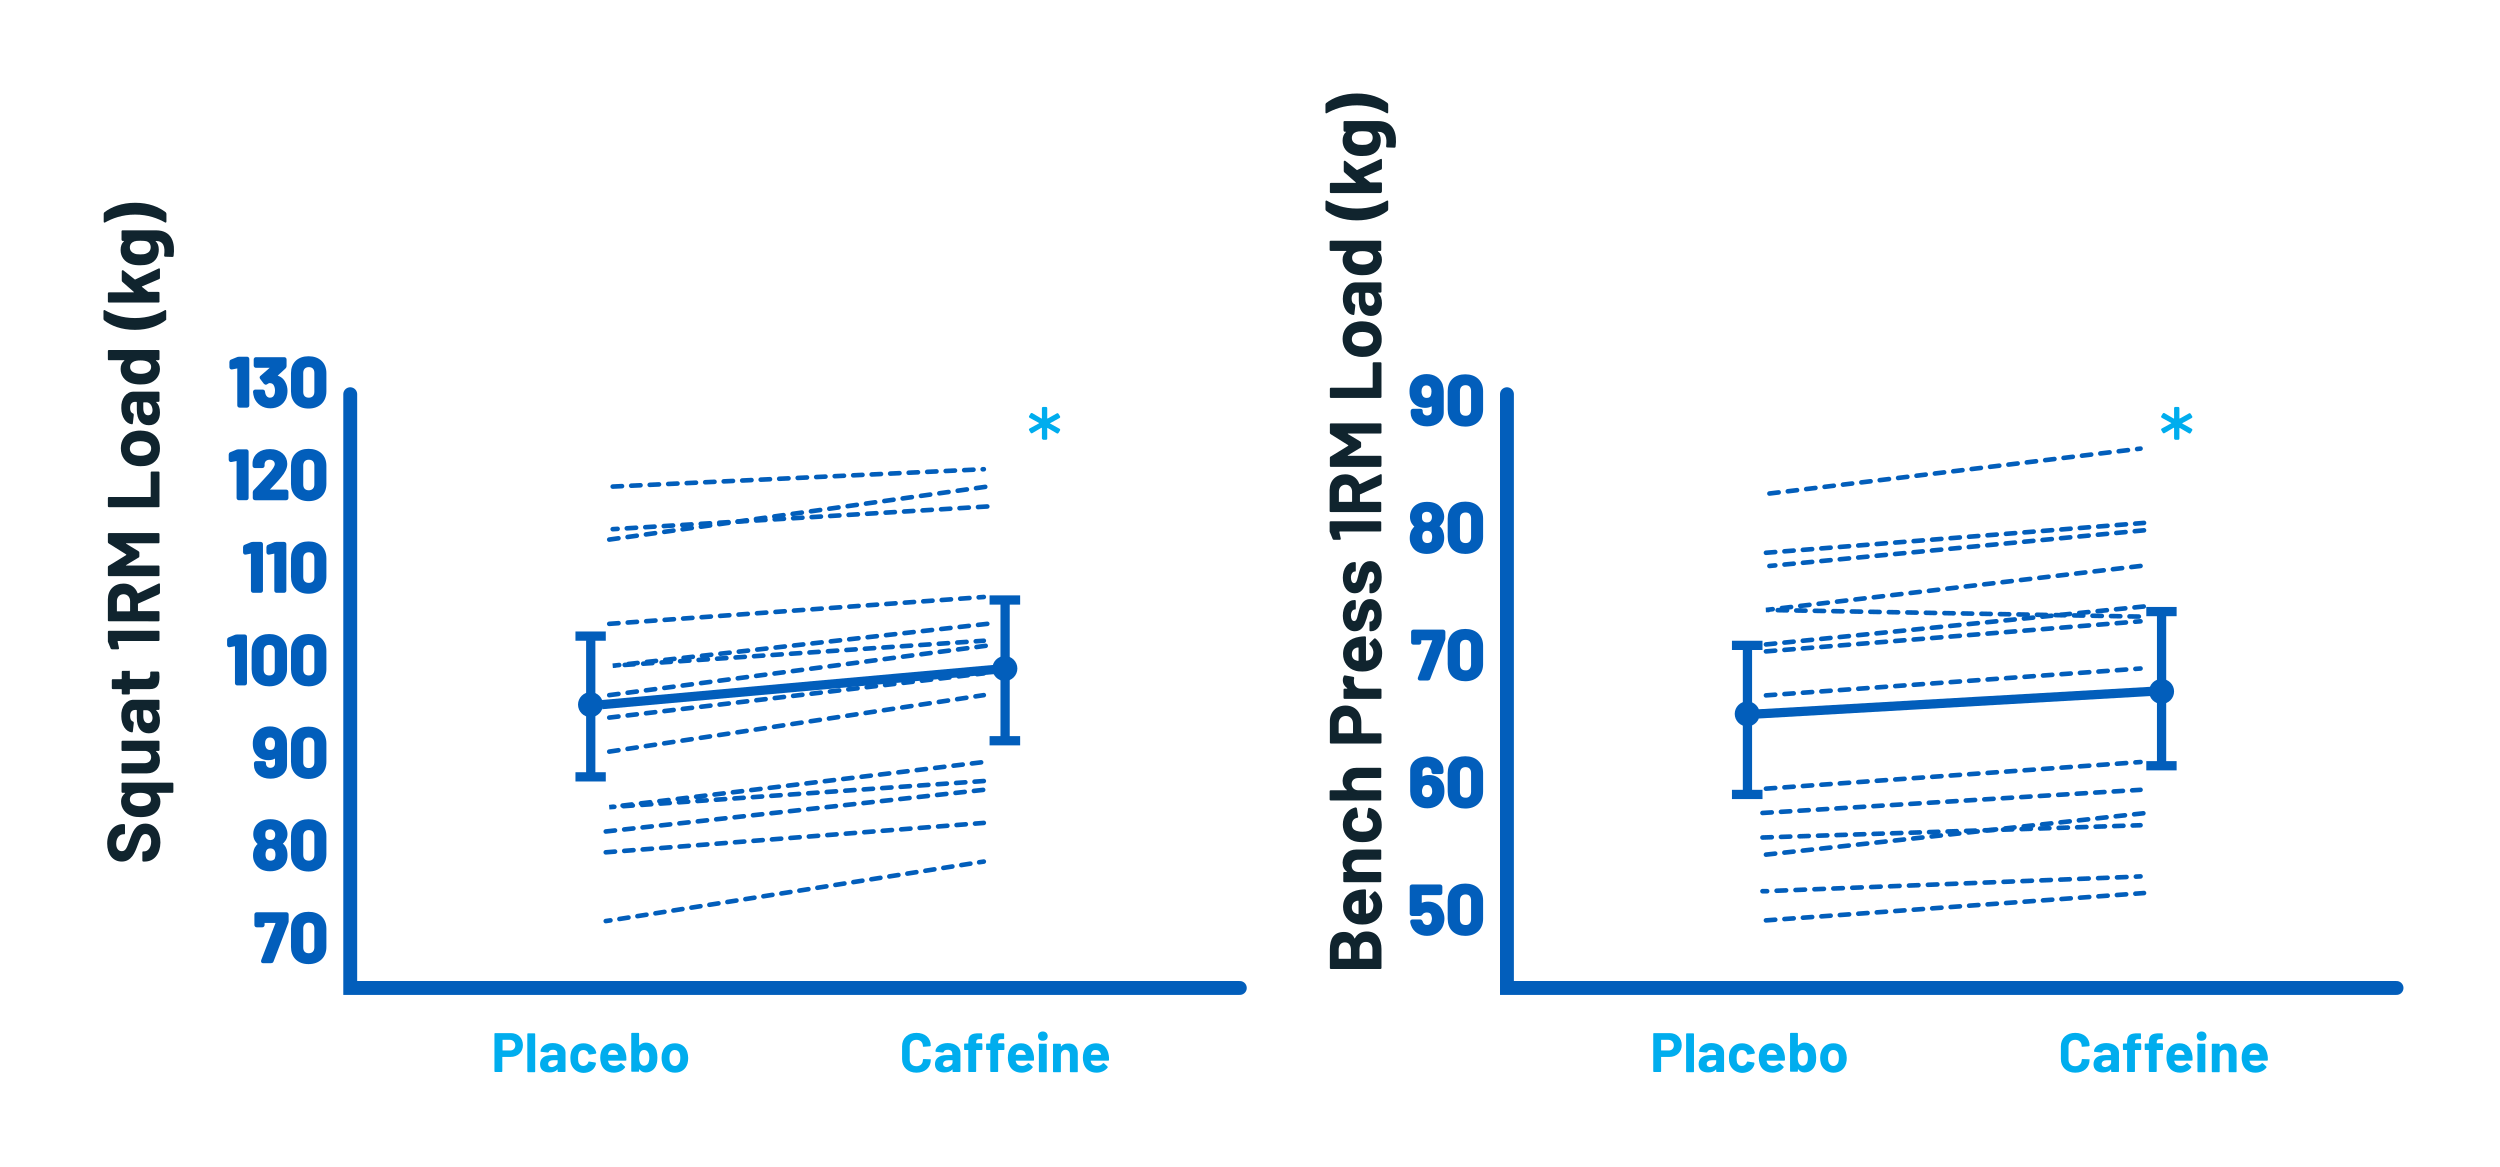 <?xml version="1.0" encoding="utf-8"?>
<!-- Generator: Adobe Illustrator 26.2.1, SVG Export Plug-In . SVG Version: 6.00 Build 0)  -->
<svg version="1.1" id="Art" xmlns="http://www.w3.org/2000/svg" xmlns:xlink="http://www.w3.org/1999/xlink" x="0px" y="0px"
	 viewBox="0 0 1080 504" style="enable-background:new 0 0 1080 504;" xml:space="preserve">
<style type="text/css">
	.st0{enable-background:new    ;}
	.st1{fill:#00ADEE;}
	.st2{fill:#025EBB;stroke:#025EBB;stroke-miterlimit:10;}
	.st3{fill:#10242E;}
	.st4{fill:none;stroke:#025EBB;stroke-width:6;stroke-linecap:round;}
	.st5{fill:#025EBB;stroke:#025EBB;stroke-width:2;stroke-linecap:round;}
	.st6{fill:#025EBB;stroke:#025EBB;stroke-width:2;stroke-linecap:round;stroke-dasharray:3.935,3.935;}
	.st7{fill:#025EBB;stroke:#025EBB;stroke-width:2;stroke-linecap:round;stroke-dasharray:4;}
	.st8{fill:none;stroke:#025EBB;stroke-width:2;stroke-linecap:round;stroke-dasharray:4;}
	.st9{fill:#025EBB;stroke:#025EBB;stroke-width:4;stroke-miterlimit:10;}
	.st10{fill:#025EBB;stroke:#025EBB;stroke-width:2;stroke-linecap:round;stroke-dasharray:4.088,4.088;}
</style>
<g>
	<g class="st0">
		<path class="st1" d="M225.9,451.5c0,3-2.2,5.1-5.4,5.1h-3.4c-0.1,0-0.1,0-0.1,0.1v6c0,0.3-0.1,0.4-0.4,0.4H214
			c-0.3,0-0.4-0.1-0.4-0.4v-16c0-0.3,0.1-0.4,0.4-0.4h6.6C223.8,446.3,225.9,448.4,225.9,451.5z M222.6,451.6c0-1.4-1-2.4-2.4-2.4
			h-3c-0.1,0-0.1,0-0.1,0.1v4.4c0,0.1,0,0.1,0.1,0.1h3C221.6,453.9,222.6,453,222.6,451.6z"/>
		<path class="st1" d="M227.8,462.8v-16c0-0.3,0.1-0.4,0.4-0.4h2.6c0.3,0,0.4,0.1,0.4,0.4v16c0,0.3-0.1,0.4-0.4,0.4h-2.6
			C228,463.2,227.8,463,227.8,462.8z"/>
		<path class="st1" d="M244.3,454.7v8c0,0.3-0.1,0.4-0.4,0.4h-2.6c-0.3,0-0.4-0.1-0.4-0.4v-0.6c0-0.1-0.1-0.1-0.2,0
			c-0.7,0.8-1.8,1.2-3.3,1.2c-2.4,0-4.1-1.1-4.1-3.6c0-2.4,1.8-3.9,5-3.9h2.4c0.1,0,0.1,0,0.1-0.1v-0.5c0-1-0.6-1.7-1.9-1.7
			c-1,0-1.6,0.3-1.8,0.9c-0.1,0.2-0.2,0.3-0.5,0.3l-2.7-0.3c-0.2,0-0.4-0.1-0.4-0.3c0.2-2,2.4-3.5,5.3-3.5
			C242,450.6,244.3,452.4,244.3,454.7z M240.9,458.9v-0.8c0-0.1,0-0.1-0.1-0.1h-1.7c-1.4,0-2.3,0.6-2.3,1.6c0,0.9,0.7,1.4,1.7,1.4
			C239.7,460.8,240.9,460,240.9,458.9z"/>
		<path class="st1" d="M246.8,459.8c-0.3-0.8-0.4-1.8-0.4-2.8c0-1.2,0.2-2.1,0.4-2.8c0.8-2.2,2.8-3.5,5.3-3.5c2.6,0,4.7,1.5,5.3,3.4
			c0.1,0.3,0.2,0.6,0.2,0.7c0,0.2-0.1,0.4-0.4,0.4l-2.5,0.4c-0.2,0-0.4,0-0.5-0.3l-0.1-0.3c-0.2-0.8-1-1.4-2.1-1.4
			c-1,0-1.8,0.6-2,1.4c-0.2,0.5-0.3,1.1-0.3,2s0.1,1.5,0.2,2c0.3,0.9,1,1.5,2.1,1.5c1,0,1.8-0.6,2.1-1.5c0-0.1,0-0.1,0-0.1
			c0-0.1,0.2-0.4,0.5-0.3l2.5,0.4c0.2,0,0.4,0.2,0.3,0.5c0,0.2,0,0.4-0.1,0.6c-0.7,2.2-2.8,3.4-5.3,3.4
			C249.5,463.4,247.6,462,246.8,459.8z"/>
		<path class="st1" d="M267.9,459.4c0.2-0.2,0.4-0.2,0.6,0l1.4,1.3c0.2,0.2,0.2,0.4,0,0.6c-1,1.3-2.8,2.1-4.7,2.1
			c-3,0-5-1.7-5.6-4.2c-0.2-0.7-0.3-1.4-0.3-2.2c0-0.9,0.1-1.7,0.3-2.4c0.6-2.4,2.7-3.9,5.4-3.9c3.2,0,5,2.1,5.5,5.3
			c0.1,0.5,0.1,1.1,0.1,1.8c0,0.3-0.1,0.4-0.4,0.4h-7.4c-0.1,0-0.1,0-0.1,0.1c0,0.3,0.1,0.6,0.2,0.7c0.3,1,1.3,1.5,2.7,1.5
			C266.5,460.5,267.4,460,267.9,459.4z M262.8,455c0,0.2-0.1,0.4-0.1,0.6c0,0.1,0,0.1,0.1,0.1h4.1c0.1,0,0.1,0,0.1-0.1
			c0-0.2,0-0.4-0.1-0.5c-0.3-0.9-1-1.5-2.1-1.5C263.8,453.5,263.1,454.1,262.8,455z"/>
		<path class="st1" d="M284,456.9c0,1-0.1,2-0.4,2.9c-0.6,2.1-2.4,3.5-4.6,3.5c-1.3,0-2.1-0.5-2.7-1.3c-0.1-0.1-0.2-0.1-0.2,0v0.6
			c0,0.3-0.1,0.4-0.4,0.4h-2.6c-0.3,0-0.4-0.1-0.4-0.4v-16c0-0.3,0.1-0.4,0.4-0.4h2.6c0.3,0,0.4,0.1,0.4,0.4v4.9
			c0,0.1,0.1,0.2,0.2,0.1c0.6-0.7,1.5-1.2,2.7-1.2c2.2,0,3.9,1.3,4.6,3.4C283.9,454.9,284,455.9,284,456.9z M280.5,457
			c0-1.1-0.2-1.9-0.6-2.5s-0.9-0.9-1.7-0.9c-0.7,0-1.2,0.3-1.6,0.9c-0.3,0.6-0.5,1.4-0.5,2.5c0,1,0.2,1.8,0.5,2.4
			c0.4,0.6,0.9,1,1.6,1c0.8,0,1.4-0.4,1.8-1C280.3,458.8,280.5,458,280.5,457z"/>
		<path class="st1" d="M286.1,459.4c-0.2-0.7-0.3-1.6-0.3-2.4c0-0.9,0.1-1.8,0.4-2.5c0.7-2.4,2.7-3.8,5.4-3.8c2.6,0,4.6,1.4,5.3,3.8
			c0.2,0.7,0.4,1.6,0.4,2.5c0,0.8-0.1,1.7-0.3,2.4c-0.7,2.5-2.7,4-5.4,4C288.8,463.4,286.8,461.8,286.1,459.4z M293.7,458.7
			c0.1-0.5,0.2-1.1,0.2-1.7c0-0.6-0.1-1.3-0.2-1.7c-0.3-1.1-1.1-1.7-2.2-1.7s-1.8,0.7-2.1,1.7c-0.1,0.4-0.2,1.1-0.2,1.7
			c0,0.6,0.1,1.2,0.2,1.7c0.3,1.1,1.1,1.8,2.2,1.8C292.6,460.5,293.3,459.8,293.7,458.7z"/>
	</g>
	<g class="st0">
		<path class="st1" d="M389.7,457.5V452c0-3.5,2.5-5.8,6.2-5.8s6.2,2.2,6.2,5.5c0,0.1-0.1,0.2-0.4,0.3l-2.6,0.2
			c-0.3,0-0.4,0-0.4-0.1V452c0-1.7-1.1-2.8-2.8-2.8c-1.7,0-2.9,1.1-2.9,2.8v5.8c0,1.7,1.1,2.8,2.9,2.8c1.7,0,2.8-1.1,2.8-2.8
			c0-0.2,0.1-0.3,0.4-0.3l2.6,0.1c0.2,0,0.4,0,0.4,0.1v0.1c0,3.4-2.5,5.6-6.2,5.6C392.2,463.4,389.7,461,389.7,457.5z"/>
		<path class="st1" d="M414.9,454.7v8c0,0.3-0.1,0.4-0.4,0.4h-2.6c-0.3,0-0.4-0.1-0.4-0.4v-0.6c0-0.1-0.1-0.1-0.2,0
			c-0.7,0.8-1.8,1.2-3.3,1.2c-2.4,0-4.1-1.1-4.1-3.6c0-2.4,1.8-3.9,5-3.9h2.4c0.1,0,0.1,0,0.1-0.1v-0.5c0-1-0.6-1.7-1.9-1.7
			c-1,0-1.6,0.3-1.8,0.9c-0.1,0.2-0.2,0.3-0.5,0.3l-2.7-0.3c-0.2,0-0.4-0.1-0.4-0.3c0.2-2,2.4-3.5,5.3-3.5
			C412.6,450.6,414.9,452.4,414.9,454.7z M411.5,458.9v-0.8c0-0.1,0-0.1-0.1-0.1h-1.7c-1.4,0-2.3,0.6-2.3,1.6c0,0.9,0.7,1.4,1.7,1.4
			C410.3,460.8,411.5,460,411.5,458.9z"/>
		<path class="st1" d="M424.4,451.2v2c0,0.3-0.1,0.4-0.4,0.4h-2.2c-0.1,0-0.1,0-0.1,0.1v9c0,0.3-0.1,0.4-0.4,0.4h-2.6
			c-0.3,0-0.4-0.1-0.4-0.4v-9c0-0.1,0-0.1-0.1-0.1h-1.3c-0.3,0-0.4-0.1-0.4-0.4v-2c0-0.3,0.1-0.4,0.4-0.4h1.3c0.1,0,0.1,0,0.1-0.1
			v-0.5c0-2.9,1.2-3.9,4.8-3.8h0.8c0.3,0,0.4,0.1,0.4,0.4v1.7c0,0.3-0.1,0.4-0.4,0.4h-0.7c-1.1,0-1.5,0.4-1.5,1.5v0.2
			c0,0.1,0,0.1,0.1,0.1h2.2C424.3,450.8,424.4,450.9,424.4,451.2z"/>
		<path class="st1" d="M433.9,451.2v2c0,0.3-0.1,0.4-0.4,0.4h-2.2c-0.1,0-0.1,0-0.1,0.1v9c0,0.3-0.1,0.4-0.4,0.4h-2.6
			c-0.3,0-0.4-0.1-0.4-0.4v-9c0-0.1,0-0.1-0.1-0.1h-1.3c-0.3,0-0.4-0.1-0.4-0.4v-2c0-0.3,0.1-0.4,0.4-0.4h1.3c0.1,0,0.1,0,0.1-0.1
			v-0.5c0-2.9,1.2-3.9,4.8-3.8h0.8c0.3,0,0.4,0.1,0.4,0.4v1.7c0,0.3-0.1,0.4-0.4,0.4h-0.7c-1.1,0-1.5,0.4-1.5,1.5v0.2
			c0,0.1,0,0.1,0.1,0.1h2.2C433.8,450.8,433.9,450.9,433.9,451.2z"/>
		<path class="st1" d="M444,459.4c0.2-0.2,0.4-0.2,0.6,0l1.4,1.3c0.2,0.2,0.2,0.4,0,0.6c-1,1.3-2.8,2.1-4.7,2.1c-3,0-5-1.7-5.6-4.2
			c-0.2-0.7-0.3-1.4-0.3-2.2c0-0.9,0.1-1.7,0.3-2.4c0.6-2.4,2.7-3.9,5.4-3.9c3.2,0,5,2.1,5.5,5.3c0.1,0.5,0.1,1.1,0.1,1.8
			c0,0.3-0.1,0.4-0.4,0.4h-7.4c-0.1,0-0.1,0-0.1,0.1c0,0.3,0.1,0.6,0.2,0.7c0.3,1,1.3,1.5,2.7,1.5C442.6,460.5,443.4,460,444,459.4z
			 M438.9,455c0,0.2-0.1,0.4-0.1,0.6c0,0.1,0,0.1,0.1,0.1h4.1c0.1,0,0.1,0,0.1-0.1c0-0.2,0-0.4-0.1-0.5c-0.3-0.9-1-1.5-2.1-1.5
			C439.9,453.5,439.2,454.1,438.9,455z"/>
		<path class="st1" d="M448.4,447.6c0-1.2,0.8-2,2.1-2c1.2,0,2.1,0.8,2.1,2s-0.8,2-2.1,2C449.3,449.7,448.4,448.8,448.4,447.6z
			 M448.8,462.8v-11.5c0-0.3,0.1-0.4,0.4-0.4h2.6c0.3,0,0.4,0.1,0.4,0.4v11.5c0,0.3-0.1,0.4-0.4,0.4h-2.6
			C448.9,463.2,448.8,463,448.8,462.8z"/>
		<path class="st1" d="M465.6,455v7.8c0,0.3-0.1,0.4-0.4,0.4h-2.6c-0.3,0-0.4-0.1-0.4-0.4v-7.1c0-1.3-0.8-2.2-1.9-2.2s-2,0.9-2,2.2
			v7.1c0,0.3-0.1,0.4-0.4,0.4h-2.6c-0.3,0-0.4-0.1-0.4-0.4v-11.5c0-0.3,0.1-0.4,0.4-0.4h2.6c0.3,0,0.4,0.1,0.4,0.4v0.7
			c0,0.1,0.1,0.2,0.1,0.1c0.7-0.9,1.6-1.3,2.9-1.3C463.9,450.6,465.6,452.3,465.6,455z"/>
		<path class="st1" d="M476.4,459.4c0.2-0.2,0.4-0.2,0.6,0l1.4,1.3c0.2,0.2,0.2,0.4,0,0.6c-1,1.3-2.8,2.1-4.7,2.1
			c-3,0-5-1.7-5.6-4.2c-0.2-0.7-0.3-1.4-0.3-2.2c0-0.9,0.1-1.7,0.3-2.4c0.6-2.4,2.7-3.9,5.4-3.9c3.2,0,5,2.1,5.5,5.3
			c0.1,0.5,0.1,1.1,0.1,1.8c0,0.3-0.1,0.4-0.4,0.4h-7.4c-0.1,0-0.1,0-0.1,0.1c0,0.3,0.1,0.6,0.2,0.7c0.3,1,1.3,1.5,2.7,1.5
			C475.1,460.5,475.9,460,476.4,459.4z M471.4,455c0,0.2-0.1,0.4-0.1,0.6c0,0.1,0,0.1,0.1,0.1h4.1c0.1,0,0.1,0,0.1-0.1
			c0-0.2,0-0.4-0.1-0.5c-0.3-0.9-1-1.5-2.1-1.5C472.3,453.5,471.7,454.1,471.4,455z"/>
	</g>
	<g class="st0">
		<path class="st1" d="M726.5,451.5c0,3-2.2,5.1-5.4,5.1h-3.4c-0.1,0-0.1,0-0.1,0.1v6c0,0.3-0.1,0.4-0.4,0.4h-2.6
			c-0.3,0-0.4-0.1-0.4-0.4v-16c0-0.3,0.1-0.4,0.4-0.4h6.6C724.4,446.3,726.5,448.4,726.5,451.5z M723.1,451.6c0-1.4-1-2.4-2.4-2.4
			h-3c-0.1,0-0.1,0-0.1,0.1v4.4c0,0.1,0,0.1,0.1,0.1h3C722.1,453.9,723.1,453,723.1,451.6z"/>
		<path class="st1" d="M728.4,462.8v-16c0-0.3,0.1-0.4,0.4-0.4h2.6c0.3,0,0.4,0.1,0.4,0.4v16c0,0.3-0.1,0.4-0.4,0.4h-2.6
			C728.5,463.2,728.4,463,728.4,462.8z"/>
		<path class="st1" d="M744.8,454.7v8c0,0.3-0.1,0.4-0.4,0.4h-2.6c-0.3,0-0.4-0.1-0.4-0.4v-0.6c0-0.1-0.1-0.1-0.2,0
			c-0.7,0.8-1.8,1.2-3.3,1.2c-2.4,0-4.1-1.1-4.1-3.6c0-2.4,1.8-3.9,5-3.9h2.4c0.1,0,0.1,0,0.1-0.1v-0.5c0-1-0.6-1.7-1.9-1.7
			c-1,0-1.6,0.3-1.8,0.9c-0.1,0.2-0.2,0.3-0.5,0.3l-2.7-0.3c-0.2,0-0.4-0.1-0.4-0.3c0.2-2,2.4-3.5,5.3-3.5
			C742.6,450.6,744.8,452.4,744.8,454.7z M741.4,458.9v-0.8c0-0.1,0-0.1-0.1-0.1h-1.7c-1.4,0-2.3,0.6-2.3,1.6c0,0.9,0.7,1.4,1.7,1.4
			C740.3,460.8,741.4,460,741.4,458.9z"/>
		<path class="st1" d="M747.3,459.8c-0.3-0.8-0.4-1.8-0.4-2.8c0-1.2,0.2-2.1,0.4-2.8c0.8-2.2,2.8-3.5,5.3-3.5c2.6,0,4.7,1.5,5.3,3.4
			c0.1,0.3,0.2,0.6,0.2,0.7c0,0.2-0.1,0.4-0.4,0.4l-2.5,0.4c-0.2,0-0.4,0-0.5-0.3l-0.1-0.3c-0.2-0.8-1-1.4-2.1-1.4
			c-1,0-1.8,0.6-2,1.4c-0.2,0.5-0.3,1.1-0.3,2s0.1,1.5,0.2,2c0.3,0.9,1,1.5,2.1,1.5c1,0,1.8-0.6,2.1-1.5c0-0.1,0-0.1,0-0.1
			c0-0.1,0.2-0.4,0.5-0.3l2.5,0.4c0.2,0,0.4,0.2,0.3,0.5c0,0.2,0,0.4-0.1,0.6c-0.7,2.2-2.8,3.4-5.3,3.4
			C750.1,463.4,748.1,462,747.3,459.8z"/>
		<path class="st1" d="M768.4,459.4c0.2-0.2,0.4-0.2,0.6,0l1.4,1.3c0.2,0.2,0.2,0.4,0,0.6c-1,1.3-2.8,2.1-4.7,2.1
			c-3,0-5-1.7-5.6-4.2c-0.2-0.7-0.3-1.4-0.3-2.2c0-0.9,0.1-1.7,0.3-2.4c0.6-2.4,2.7-3.9,5.4-3.9c3.2,0,5,2.1,5.5,5.3
			c0.1,0.5,0.1,1.1,0.1,1.8c0,0.3-0.1,0.4-0.4,0.4h-7.4c-0.1,0-0.1,0-0.1,0.1c0,0.3,0.1,0.6,0.2,0.7c0.3,1,1.3,1.5,2.7,1.5
			C767.1,460.5,767.9,460,768.4,459.4z M763.4,455c0,0.2-0.1,0.4-0.1,0.6c0,0.1,0,0.1,0.1,0.1h4.1c0.1,0,0.1,0,0.1-0.1
			c0-0.2,0-0.4-0.1-0.5c-0.3-0.9-1-1.5-2.1-1.5C764.3,453.5,763.6,454.1,763.4,455z"/>
		<path class="st1" d="M784.6,456.9c0,1-0.1,2-0.4,2.9c-0.6,2.1-2.4,3.5-4.6,3.5c-1.3,0-2.1-0.5-2.7-1.3c-0.1-0.1-0.2-0.1-0.2,0v0.6
			c0,0.3-0.1,0.4-0.4,0.4h-2.6c-0.3,0-0.4-0.1-0.4-0.4v-16c0-0.3,0.1-0.4,0.4-0.4h2.6c0.3,0,0.4,0.1,0.4,0.4v4.9
			c0,0.1,0.1,0.2,0.2,0.1c0.6-0.7,1.5-1.2,2.7-1.2c2.2,0,3.9,1.3,4.6,3.4C784.4,454.9,784.6,455.9,784.6,456.9z M781,457
			c0-1.1-0.2-1.9-0.6-2.5c-0.4-0.6-0.9-0.9-1.7-0.9c-0.7,0-1.2,0.3-1.6,0.9c-0.3,0.6-0.5,1.4-0.5,2.5c0,1,0.2,1.8,0.5,2.4
			c0.4,0.6,0.9,1,1.6,1c0.8,0,1.4-0.4,1.8-1C780.8,458.8,781,458,781,457z"/>
		<path class="st1" d="M786.6,459.4c-0.2-0.7-0.3-1.6-0.3-2.4c0-0.9,0.1-1.8,0.4-2.5c0.7-2.4,2.7-3.8,5.4-3.8c2.6,0,4.6,1.4,5.3,3.8
			c0.2,0.7,0.4,1.6,0.4,2.5c0,0.8-0.1,1.7-0.3,2.4c-0.7,2.5-2.7,4-5.4,4C789.4,463.4,787.3,461.8,786.6,459.4z M794.2,458.7
			c0.1-0.5,0.2-1.1,0.2-1.7c0-0.6-0.1-1.3-0.2-1.7c-0.3-1.1-1.1-1.7-2.2-1.7c-1.1,0-1.8,0.7-2.1,1.7c-0.1,0.4-0.2,1.1-0.2,1.7
			c0,0.6,0.1,1.2,0.2,1.7c0.3,1.1,1.1,1.8,2.2,1.8C793.1,460.5,793.9,459.8,794.2,458.7z"/>
	</g>
	<g class="st0">
		<path class="st1" d="M890.3,457.5V452c0-3.5,2.5-5.8,6.2-5.8s6.2,2.2,6.2,5.5c0,0.1-0.1,0.2-0.4,0.3l-2.6,0.2
			c-0.3,0-0.4,0-0.4-0.1V452c0-1.7-1.1-2.8-2.8-2.8s-2.9,1.1-2.9,2.8v5.8c0,1.7,1.1,2.8,2.9,2.8c1.7,0,2.8-1.1,2.8-2.8
			c0-0.2,0.1-0.3,0.4-0.3l2.6,0.1c0.2,0,0.4,0,0.4,0.1v0.1c0,3.4-2.5,5.6-6.2,5.6C892.8,463.4,890.3,461,890.3,457.5z"/>
		<path class="st1" d="M915.4,454.7v8c0,0.3-0.1,0.4-0.4,0.4h-2.6c-0.3,0-0.4-0.1-0.4-0.4v-0.6c0-0.1-0.1-0.1-0.2,0
			c-0.7,0.8-1.8,1.2-3.3,1.2c-2.4,0-4.1-1.1-4.1-3.6c0-2.4,1.8-3.9,5-3.9h2.4c0.1,0,0.1,0,0.1-0.1v-0.5c0-1-0.6-1.7-1.9-1.7
			c-1,0-1.6,0.3-1.8,0.9c-0.1,0.2-0.2,0.3-0.5,0.3l-2.7-0.3c-0.2,0-0.4-0.1-0.4-0.3c0.2-2,2.4-3.5,5.3-3.5
			C913.2,450.6,915.4,452.4,915.4,454.7z M912,458.9v-0.8c0-0.1,0-0.1-0.1-0.1h-1.7c-1.4,0-2.3,0.6-2.3,1.6c0,0.9,0.7,1.4,1.7,1.4
			C910.9,460.8,912,460,912,458.9z"/>
		<path class="st1" d="M925,451.2v2c0,0.3-0.1,0.4-0.4,0.4h-2.2c-0.1,0-0.1,0-0.1,0.1v9c0,0.3-0.1,0.4-0.4,0.4h-2.6
			c-0.3,0-0.4-0.1-0.4-0.4v-9c0-0.1,0-0.1-0.1-0.1h-1.3c-0.3,0-0.4-0.1-0.4-0.4v-2c0-0.3,0.1-0.4,0.4-0.4h1.3c0.1,0,0.1,0,0.1-0.1
			v-0.5c0-2.9,1.2-3.9,4.8-3.8h0.8c0.3,0,0.4,0.1,0.4,0.4v1.7c0,0.3-0.1,0.4-0.4,0.4h-0.7c-1.1,0-1.5,0.4-1.5,1.5v0.2
			c0,0.1,0,0.1,0.1,0.1h2.2C924.8,450.8,925,450.9,925,451.2z"/>
		<path class="st1" d="M934.4,451.2v2c0,0.3-0.1,0.4-0.4,0.4h-2.2c-0.1,0-0.1,0-0.1,0.1v9c0,0.3-0.1,0.4-0.4,0.4h-2.6
			c-0.3,0-0.4-0.1-0.4-0.4v-9c0-0.1,0-0.1-0.1-0.1h-1.3c-0.3,0-0.4-0.1-0.4-0.4v-2c0-0.3,0.1-0.4,0.4-0.4h1.3c0.1,0,0.1,0,0.1-0.1
			v-0.5c0-2.9,1.2-3.9,4.8-3.8h0.8c0.3,0,0.4,0.1,0.4,0.4v1.7c0,0.3-0.1,0.4-0.4,0.4h-0.7c-1.1,0-1.5,0.4-1.5,1.5v0.2
			c0,0.1,0,0.1,0.1,0.1h2.2C934.3,450.8,934.4,450.9,934.4,451.2z"/>
		<path class="st1" d="M944.5,459.4c0.2-0.2,0.4-0.2,0.6,0l1.4,1.3c0.2,0.2,0.2,0.4,0,0.6c-1,1.3-2.8,2.1-4.7,2.1
			c-3,0-5-1.7-5.6-4.2c-0.2-0.7-0.3-1.4-0.3-2.2c0-0.9,0.1-1.7,0.3-2.4c0.6-2.4,2.7-3.9,5.4-3.9c3.2,0,5,2.1,5.5,5.3
			c0.1,0.5,0.1,1.1,0.1,1.8c0,0.3-0.1,0.4-0.4,0.4h-7.4c-0.1,0-0.1,0-0.1,0.1c0,0.3,0.1,0.6,0.2,0.7c0.3,1,1.3,1.5,2.7,1.5
			C943.2,460.5,944,460,944.5,459.4z M939.5,455c0,0.2-0.1,0.4-0.1,0.6c0,0.1,0,0.1,0.1,0.1h4.1c0.1,0,0.1,0,0.1-0.1
			c0-0.2,0-0.4-0.1-0.5c-0.3-0.9-1-1.5-2.1-1.5C940.4,453.5,939.7,454.1,939.5,455z"/>
		<path class="st1" d="M949,447.6c0-1.2,0.8-2,2.1-2c1.2,0,2.1,0.8,2.1,2s-0.8,2-2.1,2C949.8,449.7,949,448.8,949,447.6z
			 M949.3,462.8v-11.5c0-0.3,0.1-0.4,0.4-0.4h2.6c0.3,0,0.4,0.1,0.4,0.4v11.5c0,0.3-0.1,0.4-0.4,0.4h-2.6
			C949.5,463.2,949.3,463,949.3,462.8z"/>
		<path class="st1" d="M966.2,455v7.8c0,0.3-0.1,0.4-0.4,0.4h-2.6c-0.3,0-0.4-0.1-0.4-0.4v-7.1c0-1.3-0.8-2.2-1.9-2.2s-2,0.9-2,2.2
			v7.1c0,0.3-0.1,0.4-0.4,0.4h-2.6c-0.3,0-0.4-0.1-0.4-0.4v-11.5c0-0.3,0.1-0.4,0.4-0.4h2.6c0.3,0,0.4,0.1,0.4,0.4v0.7
			c0,0.1,0.1,0.2,0.1,0.1c0.7-0.9,1.6-1.3,2.9-1.3C964.4,450.6,966.2,452.3,966.2,455z"/>
		<path class="st1" d="M977,459.4c0.2-0.2,0.4-0.2,0.6,0l1.4,1.3c0.2,0.2,0.2,0.4,0,0.6c-1,1.3-2.8,2.1-4.7,2.1c-3,0-5-1.7-5.6-4.2
			c-0.2-0.7-0.3-1.4-0.3-2.2c0-0.9,0.1-1.7,0.3-2.4c0.6-2.4,2.7-3.9,5.4-3.9c3.2,0,5,2.1,5.5,5.3c0.1,0.5,0.1,1.1,0.1,1.8
			c0,0.3-0.1,0.4-0.4,0.4h-7.4c-0.1,0-0.1,0-0.1,0.1c0,0.3,0.1,0.6,0.2,0.7c0.3,1,1.3,1.5,2.7,1.5C975.6,460.5,976.4,460,977,459.4z
			 M971.9,455c0,0.2-0.1,0.4-0.1,0.6c0,0.1,0,0.1,0.1,0.1h4.1c0.1,0,0.1,0,0.1-0.1c0-0.2,0-0.4-0.1-0.5c-0.3-0.9-1-1.5-2.1-1.5
			C972.9,453.5,972.2,454.1,971.9,455z"/>
	</g>
	<g class="st0">
		<path class="st2" d="M103.3,154.6h3.4c0.3,0,0.5,0.2,0.5,0.5v20c0,0.3-0.2,0.5-0.5,0.5h-3.2c-0.3,0-0.5-0.2-0.5-0.5v-16.3
			c0-0.1-0.1-0.2-0.2-0.2l-2.6,0.5c-0.3,0.1-0.6-0.1-0.6-0.5v-2.2c0-0.3,0.1-0.5,0.4-0.6l2.7-1.1
			C102.9,154.7,103.1,154.6,103.3,154.6z"/>
		<path class="st2" d="M123.7,168.8c0,1.2-0.2,2.1-0.5,3c-1,2.5-3.3,4.1-6.4,4.1s-5.5-1.7-6.5-4.2c-0.3-0.8-0.4-1.6-0.5-2.4
			c0-0.3,0.2-0.5,0.5-0.5h3.2c0.3,0,0.5,0.2,0.5,0.5c0,0.4,0.2,1,0.3,1.3c0.4,1,1.2,1.7,2.3,1.7c1.1,0,1.9-0.5,2.3-1.5
			c0.3-0.6,0.4-1.4,0.4-2.1c0-0.9-0.2-1.7-0.5-2.3c-0.4-0.9-1.2-1.4-2.3-1.4c-0.4,0-0.9,0.2-1.4,0.6c-0.3,0.2-0.5,0.1-0.7-0.1
			l-1.6-2.1c-0.2-0.3-0.2-0.5,0.1-0.7l4.7-4.1c0.1-0.1,0.1-0.2-0.1-0.2h-6.9c-0.3,0-0.5-0.2-0.5-0.5v-2.6c0-0.3,0.2-0.5,0.5-0.5
			h12.2c0.3,0,0.5,0.2,0.5,0.5v2.9c0,0.2-0.1,0.4-0.3,0.6l-3.9,3.6c-0.1,0.1-0.1,0.2,0.1,0.2c1.9,0.4,3.1,1.5,3.8,3.1
			C123.4,166.5,123.7,167.6,123.7,168.8z"/>
		<path class="st2" d="M126.2,169.1v-7.9c0-4.2,2.7-6.8,7.1-6.8c4.4,0,7.2,2.6,7.2,6.8v7.9c0,4.2-2.8,6.9-7.2,6.9
			S126.2,173.3,126.2,169.1z M136.3,169.3v-8.2c0-1.9-1.1-3-2.9-3s-2.9,1.2-2.9,3v8.2c0,1.9,1.1,3,2.9,3
			C135.1,172.3,136.3,171.2,136.3,169.3z"/>
		<path class="st2" d="M103,194.6h3.4c0.3,0,0.5,0.2,0.5,0.5v20c0,0.3-0.2,0.5-0.5,0.5h-3.2c-0.3,0-0.5-0.2-0.5-0.5v-16.3
			c0-0.1-0.1-0.2-0.2-0.2l-2.6,0.5c-0.3,0.1-0.6-0.1-0.6-0.5v-2.2c0-0.3,0.1-0.5,0.4-0.6l2.7-1.1C102.6,194.7,102.8,194.6,103,194.6
			z"/>
		<path class="st2" d="M109.7,215.1v-2.5c0-0.2,0.1-0.4,0.3-0.6c2.4-2.4,4.5-4.9,6.5-7c1.6-1.8,2.7-3.4,2.7-4.5
			c0-1.4-1.1-2.4-2.7-2.4s-2.7,1-2.7,2.5v0.6c0,0.3-0.2,0.5-0.5,0.5h-3.2c-0.3,0-0.5-0.2-0.5-0.5v-1.3c0.2-3.3,3.1-5.4,7-5.4
			c4.4,0,7,2.7,7,5.9c0,1.7-0.9,3.5-2.5,5.4c-1.5,1.9-3.5,3.8-5.5,6c-0.1,0.1-0.1,0.2,0.1,0.2h7.9c0.3,0,0.5,0.2,0.5,0.5v2.6
			c0,0.3-0.2,0.5-0.5,0.5h-13.2C109.9,215.6,109.7,215.5,109.7,215.1z"/>
		<path class="st2" d="M126.2,209.1v-7.9c0-4.2,2.7-6.8,7.1-6.8c4.4,0,7.2,2.6,7.2,6.8v7.9c0,4.2-2.8,6.9-7.2,6.9
			S126.2,213.3,126.2,209.1z M136.3,209.3v-8.2c0-1.9-1.1-3-2.9-3s-2.9,1.2-2.9,3v8.2c0,1.9,1.1,3,2.9,3
			C135.1,212.3,136.3,211.2,136.3,209.3z"/>
		<path class="st2" d="M109.2,234.6h3.4c0.3,0,0.5,0.2,0.5,0.5v20c0,0.3-0.2,0.5-0.5,0.5h-3.2c-0.3,0-0.5-0.2-0.5-0.5v-16.3
			c0-0.1-0.1-0.2-0.2-0.2l-2.6,0.5c-0.3,0.1-0.6-0.1-0.6-0.5v-2.2c0-0.3,0.1-0.5,0.4-0.6l2.7-1.1C108.8,234.7,109,234.6,109.2,234.6
			z"/>
		<path class="st2" d="M119.3,234.6h3.4c0.3,0,0.5,0.2,0.5,0.5v20c0,0.3-0.2,0.5-0.5,0.5h-3.2c-0.3,0-0.5-0.2-0.5-0.5v-16.3
			c0-0.1-0.1-0.2-0.2-0.2l-2.6,0.5c-0.3,0.1-0.6-0.1-0.6-0.5v-2.2c0-0.3,0.1-0.5,0.4-0.6l2.7-1.1
			C118.9,234.7,119.1,234.6,119.3,234.6z"/>
		<path class="st2" d="M126.2,249.1v-7.9c0-4.2,2.7-6.8,7.1-6.8c4.4,0,7.2,2.6,7.2,6.8v7.9c0,4.2-2.8,6.9-7.2,6.9
			C128.9,256,126.2,253.3,126.2,249.1z M136.3,249.3v-8.2c0-1.9-1.1-3-2.9-3s-2.9,1.2-2.9,3v8.2c0,1.9,1.1,3,2.9,3
			S136.3,251.2,136.3,249.3z"/>
		<path class="st2" d="M102.3,274.6h3.4c0.3,0,0.5,0.2,0.5,0.5v20c0,0.3-0.2,0.5-0.5,0.5h-3.2c-0.3,0-0.5-0.2-0.5-0.5v-16.3
			c0-0.1-0.1-0.2-0.2-0.2l-2.6,0.5c-0.3,0.1-0.6-0.1-0.6-0.5v-2.2c0-0.3,0.1-0.5,0.4-0.6l2.7-1.1C101.9,274.7,102,274.6,102.3,274.6
			z"/>
		<path class="st2" d="M109.2,289.1v-7.9c0-4.2,2.7-6.8,7.1-6.8s7.2,2.6,7.2,6.8v7.9c0,4.2-2.8,6.9-7.2,6.9S109.2,293.3,109.2,289.1
			z M119.2,289.3v-8.2c0-1.9-1.1-3-2.9-3s-2.9,1.2-2.9,3v8.2c0,1.9,1.1,3,2.9,3C118.1,292.3,119.2,291.2,119.2,289.3z"/>
		<path class="st2" d="M126.2,289.1v-7.9c0-4.2,2.7-6.8,7.1-6.8c4.4,0,7.2,2.6,7.2,6.8v7.9c0,4.2-2.8,6.9-7.2,6.9
			S126.2,293.3,126.2,289.1z M136.3,289.3v-8.2c0-1.9-1.1-3-2.9-3s-2.9,1.2-2.9,3v8.2c0,1.9,1.1,3,2.9,3
			C135.1,292.3,136.3,291.2,136.3,289.3z"/>
		<path class="st2" d="M123.5,321.4v9c0,3.3-2.8,5.5-6.7,5.5c-3.9,0-6.6-2.2-6.6-5.4v-0.7c0-0.3,0.2-0.5,0.5-0.5h3.2
			c0.3,0,0.5,0.1,0.5,0.3v0.3c0,1.3,1,2.3,2.4,2.3c1.5,0,2.5-1,2.5-2.4V327c0-0.1-0.1-0.2-0.2-0.1c-1,0.8-2.1,1-3.2,1
			c-2.4,0-4.4-1.1-5.5-3.2c-0.5-1-0.7-2.1-0.7-3.5c0-1.2,0.2-2.2,0.6-3.1c1-2.3,3.3-3.8,6.3-3.8c3.1,0,5.4,1.5,6.4,4
			C123.4,319.3,123.5,320.3,123.5,321.4z M119.3,321.2c0-0.7-0.1-1.3-0.4-1.8c-0.4-0.8-1.2-1.3-2.3-1.3c-1.1,0-1.8,0.5-2.2,1.3
			c-0.3,0.5-0.4,1.2-0.4,1.9s0.2,1.4,0.5,2c0.5,0.8,1.2,1.2,2.2,1.2c1.1,0,1.8-0.4,2.2-1.2C119.2,322.7,119.3,321.9,119.3,321.2z"/>
		<path class="st2" d="M126.2,329.1v-7.9c0-4.2,2.7-6.8,7.1-6.8c4.4,0,7.2,2.6,7.2,6.8v7.9c0,4.2-2.8,6.9-7.2,6.9
			S126.2,333.3,126.2,329.1z M136.3,329.3v-8.2c0-1.9-1.1-3-2.9-3s-2.9,1.2-2.9,3v8.2c0,1.9,1.1,3,2.9,3
			C135.1,332.3,136.3,331.2,136.3,329.3z"/>
		<path class="st2" d="M123.7,369.5c0,1.3-0.3,2.2-0.7,3.1c-1.1,2-3.3,3.3-6.3,3.3c-2.8,0-5.1-1.1-6.2-3.4c-0.5-0.9-0.7-1.9-0.7-3
			c0-1.2,0.3-2.3,0.7-3.1c0.4-0.7,0.9-1.3,1.5-1.7c0.1-0.1,0.1-0.2,0-0.2c-0.6-0.4-1-0.9-1.4-1.5c-0.5-0.8-0.7-1.7-0.7-2.7
			c0-1.3,0.4-2.4,1-3.3c1.2-1.7,3.3-2.6,5.9-2.6c2.9,0,5.1,1,6.2,3.2c0.3,0.6,0.7,1.6,0.7,2.7c0,1-0.3,1.9-0.8,2.6
			c-0.4,0.6-0.9,1.1-1.4,1.5c-0.1,0.1-0.1,0.1,0,0.2c0.7,0.4,1.2,1,1.6,1.8C123.5,367.2,123.7,368.3,123.7,369.5z M114.1,360.7
			c0,0.6,0.1,1.2,0.4,1.6c0.5,0.8,1.3,1.1,2.2,1.1c1.1,0,1.9-0.4,2.3-1.2c0.3-0.5,0.4-1,0.4-1.6c0-0.5-0.1-1-0.3-1.4
			c-0.5-0.9-1.3-1.4-2.4-1.4s-2,0.5-2.4,1.3C114.2,359.6,114.1,360.1,114.1,360.7z M119.5,369.1c0-0.6-0.1-1.1-0.3-1.6
			c-0.4-1-1.3-1.5-2.4-1.5s-1.9,0.5-2.3,1.5c-0.2,0.5-0.3,1-0.3,1.7c0,0.8,0.2,1.5,0.5,2c0.5,0.7,1.2,1.1,2.2,1.1s1.7-0.4,2.2-1
			C119.3,370.7,119.5,370,119.5,369.1z"/>
		<path class="st2" d="M126.2,369.1v-7.9c0-4.2,2.7-6.8,7.1-6.8c4.4,0,7.2,2.6,7.2,6.8v7.9c0,4.2-2.8,6.9-7.2,6.9
			S126.2,373.3,126.2,369.1z M136.3,369.3v-8.2c0-1.9-1.1-3-2.9-3s-2.9,1.2-2.9,3v8.2c0,1.9,1.1,3,2.9,3
			C135.1,372.3,136.3,371.2,136.3,369.3z"/>
		<path class="st2" d="M113.3,415l6.4-16.6c0-0.1,0-0.2-0.1-0.2H114c-0.1,0-0.2,0.1-0.2,0.2v1.2c0,0.3-0.2,0.5-0.5,0.5h-2.4
			c-0.3,0-0.5-0.2-0.5-0.5v-4.5c0-0.3,0.2-0.5,0.5-0.5h12.8c0.3,0,0.5,0.2,0.5,0.5v2.8c0,0.2,0,0.4-0.1,0.6l-6.4,16.7
			c-0.1,0.3-0.3,0.4-0.6,0.4h-3.5C113.3,415.6,113.2,415.4,113.3,415z"/>
		<path class="st2" d="M126.2,409.1v-7.9c0-4.2,2.7-6.8,7.1-6.8c4.4,0,7.2,2.6,7.2,6.8v7.9c0,4.2-2.8,6.9-7.2,6.9
			S126.2,413.3,126.2,409.1z M136.3,409.3v-8.2c0-1.9-1.1-3-2.9-3s-2.9,1.2-2.9,3v8.2c0,1.9,1.1,3,2.9,3
			C135.1,412.3,136.3,411.2,136.3,409.3z"/>
	</g>
	<g class="st0">
		<path class="st3" d="M62.5,372.2H62c-0.4,0-0.5-0.2-0.5-0.5v-3.4c0-0.4,0.2-0.5,0.4-0.5h0.4c1.6,0,3-1.6,3-4.2
			c0-2.4-1.2-3.3-2.5-3.3c-1.6,0-2.2,1.6-3.3,4.7c-1.2,3.3-2.7,7.2-6.9,7.2c-3.9,0-6.3-3.2-6.3-7.8c0-4.9,2.8-8.4,6.9-8.4h0.3
			c0.4,0,0.5,0.2,0.5,0.5v3.4c0,0.4-0.1,0.5-0.3,0.5h-0.3c-1.7,0-3.2,1.4-3.2,4.1c0,2,0.9,3.2,2.4,3.2c1.7,0,2.2-1.4,3.5-5
			c1.1-2.9,2.3-6.9,6.7-6.9c3.9,0,6.5,3.2,6.5,8.2C69.2,368.9,66.6,372.2,62.5,372.2z"/>
		<path class="st3" d="M52.5,342v-3.4c0-0.4,0.2-0.5,0.5-0.5h21.4c0.4,0,0.5,0.2,0.5,0.5v3.4c0,0.4-0.2,0.5-0.5,0.5h-6.6
			c-0.2,0-0.2,0.1-0.1,0.2c1,0.8,1.6,2,1.6,3.6c0,2.9-1.8,5.2-4.5,6.1c-1.2,0.4-2.6,0.6-4,0.6c-1.3,0-2.7-0.1-3.8-0.5
			c-2.8-0.9-4.7-3.3-4.7-6.2c0-1.7,0.7-2.8,1.7-3.6c0.1-0.1,0.1-0.2-0.1-0.2H53C52.7,342.5,52.5,342.3,52.5,342z M60.7,342.5
			c-1.3,0-2.4,0.2-3.2,0.6c-0.9,0.5-1.4,1.2-1.4,2.2c0,1.1,0.5,1.9,1.4,2.3c0.8,0.4,1.9,0.7,3.1,0.7c1.4,0,2.6-0.3,3.4-0.8
			s1.2-1.2,1.2-2.2c0-0.9-0.4-1.6-1.2-2.1C63.2,342.8,62.1,342.5,60.7,342.5z"/>
		<path class="st3" d="M52.5,323.9v-3.4c0-0.4,0.2-0.5,0.5-0.5h15.4c0.4,0,0.5,0.2,0.5,0.5v3.4c0,0.4-0.2,0.5-0.5,0.5h-0.9
			c-0.2,0-0.2,0.1-0.1,0.2c1.1,0.8,1.7,2.1,1.7,3.9c0,3.1-1.9,5.6-5.6,5.6H53c-0.4,0-0.5-0.2-0.5-0.5v-3.4c0-0.4,0.2-0.5,0.5-0.5
			h9.4c1.7,0,2.9-1,2.9-2.6c0-1.5-1-2.5-2.4-2.7H53C52.7,324.5,52.5,324.3,52.5,323.9z"/>
		<path class="st3" d="M57.7,302.3h10.7c0.4,0,0.5,0.2,0.5,0.5v3.4c0,0.4-0.2,0.5-0.5,0.5h-0.8c-0.2,0-0.2,0.1-0.1,0.2
			c1.1,1,1.6,2.5,1.6,4.4c0,3.1-1.5,5.5-4.8,5.5c-3.2,0-5.2-2.3-5.2-6.7v-3.2c0-0.1-0.1-0.2-0.2-0.2h-0.5c-1.4,0-2.2,0.9-2.2,2.6
			c0,1.3,0.4,2.1,1.2,2.4c0.3,0.1,0.4,0.3,0.4,0.6l-0.4,3.6c0,0.3-0.2,0.5-0.4,0.5c-2.7-0.3-4.6-3.2-4.6-7
			C52.2,305.3,54.6,302.3,57.7,302.3z M63.2,306.8h-1.1c-0.1,0-0.2,0.1-0.2,0.2v2.3c0,1.9,0.7,3.1,2.1,3.1c1.2,0,1.9-0.9,1.9-2.3
			C65.8,308.3,64.8,306.8,63.2,306.8z"/>
		<path class="st3" d="M56.1,290.2v2.9c0,0.1,0.1,0.2,0.2,0.2h6.6c1.4,0,2-0.5,2-1.8v-0.9c0-0.4,0.2-0.5,0.5-0.5h2.8
			c0.3,0,0.5,0.2,0.6,0.5c0,0.6,0.1,1.2,0.1,1.8c0,3.3-0.8,5.3-4.2,5.3h-8.4c-0.1,0-0.2,0.1-0.2,0.2v1.6c0,0.4-0.2,0.5-0.5,0.5h-2.5
			c-0.4,0-0.5-0.2-0.5-0.5v-1.6c0-0.1-0.1-0.2-0.2-0.2h-3.6c-0.4,0-0.5-0.2-0.5-0.5v-3.3c0-0.4,0.2-0.5,0.5-0.5h3.6
			c0.1,0,0.2-0.1,0.2-0.2v-2.9c0-0.4,0.2-0.5,0.5-0.5h2.5C55.9,289.6,56.1,289.8,56.1,290.2z"/>
		<path class="st3" d="M46.6,276.6V273c0-0.4,0.2-0.5,0.5-0.5h21.3c0.4,0,0.5,0.2,0.5,0.5v3.4c0,0.4-0.2,0.5-0.5,0.5H51
			c-0.1,0-0.2,0.1-0.2,0.2l0.6,2.8c0.1,0.4-0.1,0.6-0.5,0.6h-2.5c-0.3,0-0.5-0.1-0.6-0.4l-1.2-2.9C46.6,277,46.6,276.8,46.6,276.6z"
			/>
		<path class="st3" d="M68.5,256.8l-8.7,3.9c-0.1,0-0.2,0.1-0.2,0.2v2.9c0,0.1,0.1,0.2,0.2,0.2h8.6c0.4,0,0.5,0.2,0.5,0.5v3.4
			c0,0.4-0.2,0.5-0.5,0.5H47.1c-0.4,0-0.5-0.2-0.5-0.5v-9c0-4.1,2.7-6.8,6.8-6.8c2.9,0,5.1,1.6,6,4.1c0,0.1,0.2,0.2,0.3,0.1l8.8-4.2
			c0.4-0.2,0.6,0,0.6,0.4v3.6C69,256.5,68.8,256.7,68.5,256.8z M50.6,264.1H56c0.1,0,0.2-0.1,0.2-0.2v-4.2c0-1.8-1.2-3-2.8-3
			c-1.7,0-2.9,1.2-2.9,3v4.2C50.4,264,50.5,264.1,50.6,264.1z"/>
		<path class="st3" d="M68.4,248.9H47.1c-0.4,0-0.5-0.2-0.5-0.5V245c0-0.3,0.1-0.5,0.4-0.6l7.5-4.6c0.1-0.1,0.1-0.2,0-0.3l-7.5-4.7
			c-0.3-0.2-0.4-0.4-0.4-0.6v-3.4c0-0.4,0.2-0.5,0.5-0.5h21.3c0.4,0,0.5,0.2,0.5,0.5v3.4c0,0.4-0.2,0.5-0.5,0.5H54.6
			c-0.2,0-0.2,0.1-0.1,0.2l5.3,3.2c0.3,0.2,0.4,0.4,0.4,0.6v1.6c0,0.3-0.1,0.5-0.4,0.6l-5.3,3.2c-0.2,0.1-0.1,0.2,0.1,0.2h13.8
			c0.4,0,0.5,0.2,0.5,0.5v3.4C69,248.7,68.8,248.9,68.4,248.9z"/>
		<path class="st3" d="M68.4,219.1H47.1c-0.4,0-0.5-0.2-0.5-0.5v-3.4c0-0.4,0.2-0.5,0.5-0.5h17.8c0.1,0,0.2-0.1,0.2-0.2v-10.3
			c0-0.4,0.2-0.5,0.5-0.5h2.8c0.4,0,0.5,0.2,0.5,0.5v14.4C69,218.9,68.8,219.1,68.4,219.1z"/>
		<path class="st3" d="M64,201c-1,0.3-2.1,0.4-3.3,0.4c-1.2,0-2.4-0.2-3.4-0.5c-3.1-1-5.1-3.6-5.1-7.3c0-3.5,1.9-6.1,5-7.1
			c1-0.3,2.2-0.5,3.4-0.5c1.1,0,2.3,0.2,3.2,0.4c3.3,1,5.3,3.6,5.3,7.2C69.2,197.4,67.2,200.1,64,201z M62.9,190.9
			c-0.6-0.2-1.4-0.3-2.2-0.3c-0.9,0-1.7,0.1-2.3,0.3c-1.4,0.4-2.3,1.4-2.3,2.9c0,1.4,0.9,2.4,2.3,2.8c0.6,0.2,1.4,0.3,2.3,0.3
			c0.8,0,1.7-0.1,2.2-0.3c1.5-0.4,2.4-1.4,2.4-2.9C65.3,192.3,64.4,191.3,62.9,190.9z"/>
		<path class="st3" d="M57.7,169.2h10.7c0.4,0,0.5,0.2,0.5,0.5v3.4c0,0.4-0.2,0.5-0.5,0.5h-0.8c-0.2,0-0.2,0.1-0.1,0.2
			c1.1,1,1.6,2.5,1.6,4.4c0,3.1-1.5,5.5-4.8,5.5c-3.2,0-5.2-2.3-5.2-6.7v-3.2c0-0.1-0.1-0.2-0.2-0.2h-0.5c-1.4,0-2.2,0.9-2.2,2.6
			c0,1.3,0.4,2.1,1.2,2.4c0.3,0.1,0.4,0.3,0.4,0.6l-0.4,3.6c0,0.3-0.2,0.5-0.4,0.5c-2.7-0.3-4.6-3.2-4.6-7
			C52.2,172.2,54.6,169.2,57.7,169.2z M63.2,173.8h-1.1c-0.1,0-0.2,0.1-0.2,0.2v2.3c0,1.9,0.7,3.1,2.1,3.1c1.2,0,1.9-0.9,1.9-2.3
			C65.8,175.3,64.8,173.8,63.2,173.8z"/>
		<path class="st3" d="M46.6,155.1v-3.4c0-0.4,0.2-0.5,0.5-0.5h21.3c0.4,0,0.5,0.2,0.5,0.5v3.4c0,0.4-0.2,0.5-0.5,0.5h-0.9
			c-0.2,0-0.2,0.1-0.1,0.2c1.1,0.8,1.7,2,1.7,3.6c0,2.9-1.9,5.3-4.7,6.2c-1.2,0.4-2.5,0.5-3.8,0.5c-1.4,0-2.8-0.2-4-0.6
			c-2.7-0.9-4.5-3.2-4.5-6.1c0-1.7,0.6-2.8,1.6-3.6c0.1-0.1,0.1-0.2-0.1-0.2H47C46.7,155.7,46.6,155.5,46.6,155.1z M60.7,155.7
			c-1.4,0-2.5,0.2-3.3,0.7c-0.8,0.5-1.2,1.2-1.2,2.1c0,1,0.4,1.7,1.2,2.2c0.8,0.5,2,0.8,3.4,0.8c1.3,0,2.4-0.3,3.1-0.7
			c0.9-0.5,1.4-1.3,1.4-2.3s-0.5-1.7-1.4-2.2C63.1,155.9,62,155.7,60.7,155.7z"/>
		<path class="st3" d="M71.5,138.4c-3,2.3-7.4,4.1-13.2,4.1c-5.9,0-10.4-1.8-13.3-4.1c-0.2-0.2-0.3-0.4-0.3-0.7v-3.3
			c0-0.4,0.3-0.6,0.6-0.4c3,1.7,7.3,3.4,13,3.4c5.7,0,10-1.7,12.9-3.4c0.4-0.2,0.6,0,0.6,0.4v3.3C71.9,138,71.8,138.2,71.5,138.4z"
			/>
		<path class="st3" d="M68.4,130.7H47.1c-0.4,0-0.5-0.2-0.5-0.5v-3.4c0-0.4,0.2-0.5,0.5-0.5h10.6c0.2,0,0.2-0.1,0.1-0.2l-4.9-4.3
			c-0.2-0.2-0.3-0.4-0.3-0.7v-3.9c0-0.4,0.3-0.6,0.7-0.4l4.9,3.9c0.1,0.1,0.2,0.1,0.3,0l10-4.7c0.4-0.2,0.6,0,0.6,0.4v3.6
			c0,0.3-0.1,0.5-0.4,0.6l-7.3,3.1c-0.2,0.1-0.1,0.2,0,0.3l2.5,2c0.1,0.1,0.1,0.1,0.2,0.1h4.3c0.4,0,0.5,0.2,0.5,0.5v3.4
			C69,130.5,68.8,130.7,68.4,130.7z"/>
		<path class="st3" d="M52.5,103.4V100c0-0.4,0.2-0.5,0.5-0.5h14.4c7.1,0,8.3,5.8,7.6,11c0,0.4-0.3,0.5-0.6,0.5l-3-0.1
			c-0.4,0-0.5-0.3-0.5-0.6c0.5-3.7-0.2-6.2-3.6-6.2c-0.1,0-0.2,0.1,0,0.2c0.8,0.7,1.3,1.9,1.3,3.5c0,2.4-1,5.2-4.3,6.3
			c-1.2,0.4-2.6,0.5-3.8,0.5c-1.4,0-2.8-0.1-4.1-0.6c-2.6-0.9-4.3-3.1-4.3-6c0-1.7,0.5-2.9,1.4-3.7c0.1-0.1,0.1-0.2-0.1-0.2h-0.5
			C52.7,104,52.5,103.8,52.5,103.4z M60.6,104c-1.4,0-2,0.1-2.6,0.3c-1.1,0.4-1.9,1.2-1.9,2.6c0,1.3,0.8,2.2,1.9,2.6
			c0.6,0.3,1.4,0.4,2.6,0.4s2-0.1,2.6-0.4c1.1-0.4,1.9-1.3,1.9-2.7c0-1.4-0.8-2.3-1.9-2.6C62.6,104.1,62,104,60.6,104z"/>
		<path class="st3" d="M71.9,92.4v3.3c0,0.4-0.3,0.6-0.6,0.4c-3-1.7-7.3-3.4-12.9-3.4c-5.7,0-10,1.7-13,3.4c-0.4,0.2-0.6,0-0.6-0.4
			v-3.3c0-0.3,0.1-0.5,0.3-0.7c3-2.3,7.5-4.1,13.3-4.1c5.9,0,10.2,1.8,13.2,4.1C71.8,92,71.9,92.2,71.9,92.4z"/>
	</g>
	<g class="st0">
		<path class="st3" d="M585.3,405.4c1-2,2.8-3,5.2-3c4.4,0,6.3,3.4,6.3,7.6v8.1c0,0.4-0.2,0.5-0.5,0.5H575c-0.4,0-0.5-0.2-0.5-0.5
			v-7.9c0-4.8,1.8-7.6,6.1-7.6c2.2,0,3.7,0.9,4.5,2.7C585.2,405.5,585.3,405.5,585.3,405.4z M578.5,414.2h4.9c0.1,0,0.2-0.1,0.2-0.2
			v-3.7c0-2-1-3.2-2.6-3.2c-1.7,0-2.7,1.2-2.7,3.2v3.7C578.3,414.1,578.3,414.2,578.5,414.2z M590.1,406.9c-1.8,0-2.8,1.2-2.8,3.2
			v3.9c0,0.1,0.1,0.2,0.2,0.2h5.2c0.1,0,0.2-0.1,0.2-0.2v-4C592.9,408.1,591.8,406.9,590.1,406.9z"/>
		<path class="st3" d="M591.8,387.9c-0.3-0.3-0.3-0.5-0.1-0.8l1.8-1.8c0.3-0.3,0.5-0.3,0.8-0.1c1.7,1.4,2.8,3.7,2.8,6.3
			c0,4-2.2,6.6-5.6,7.5c-0.9,0.3-1.9,0.4-3,0.4c-1.2,0-2.2-0.1-3.1-0.4c-3.1-0.9-5.2-3.6-5.2-7.2c0-4.3,2.8-6.7,7.1-7.4
			c0.7-0.1,1.5-0.2,2.3-0.2c0.4,0,0.5,0.2,0.5,0.5v9.8c0,0.1,0.1,0.2,0.2,0.2c0.4-0.1,0.7-0.1,1-0.2c1.3-0.4,2-1.8,2-3.6
			C593.2,389.7,592.6,388.6,591.8,387.9z M585.9,394.7c0.2,0.1,0.5,0.2,0.8,0.2c0.1,0,0.2,0,0.2-0.2v-5.4c0-0.1-0.1-0.2-0.2-0.2
			c-0.3,0-0.5,0.1-0.7,0.1c-1.2,0.4-2,1.3-2,2.8C584,393.4,584.7,394.3,585.9,394.7z"/>
		<path class="st3" d="M585.9,367h10.3c0.4,0,0.5,0.2,0.5,0.5v3.4c0,0.4-0.2,0.5-0.5,0.5h-9.4c-1.7,0-2.9,1-2.9,2.6s1.2,2.7,2.9,2.7
			h9.4c0.4,0,0.5,0.2,0.5,0.5v3.4c0,0.4-0.2,0.5-0.5,0.5h-15.4c-0.4,0-0.5-0.2-0.5-0.5v-3.4c0-0.4,0.2-0.5,0.5-0.5h0.9
			c0.2,0,0.2-0.1,0.1-0.2c-1.2-0.9-1.8-2.2-1.8-3.9C580.1,369.4,582.3,367,585.9,367z"/>
		<path class="st3" d="M592.3,363.3c-1.1,0.4-2.4,0.5-3.8,0.5c-1.6,0-2.8-0.2-3.7-0.5c-2.9-1-4.7-3.7-4.7-7.1c0-3.5,2-6.2,4.5-7.1
			c0.4-0.2,0.7-0.2,1-0.3c0.3,0,0.5,0.2,0.6,0.5l0.5,3.4c0.1,0.3-0.1,0.6-0.4,0.6l-0.4,0.1c-1.1,0.3-1.9,1.3-1.9,2.8
			c0,1.4,0.7,2.3,1.9,2.7c0.6,0.2,1.5,0.4,2.6,0.4c1.2,0,2-0.1,2.6-0.3c1.2-0.4,2-1.3,2-2.8c0-1.3-0.8-2.4-2-2.8c-0.1,0-0.2,0-0.2,0
			c-0.1,0-0.5-0.3-0.4-0.6l0.5-3.4c0.1-0.3,0.3-0.5,0.6-0.4c0.2,0,0.5,0.1,0.7,0.2c2.9,0.9,4.6,3.7,4.6,7.1
			C597.1,359.7,595.2,362.3,592.3,363.3z"/>
		<path class="st3" d="M585.9,331.7h10.3c0.4,0,0.5,0.2,0.5,0.5v3.4c0,0.4-0.2,0.5-0.5,0.5h-9.4c-1.7,0-2.9,1-2.9,2.6
			s1.2,2.7,2.9,2.7h9.4c0.4,0,0.5,0.2,0.5,0.5v3.4c0,0.4-0.2,0.5-0.5,0.5h-21.3c-0.4,0-0.5-0.2-0.5-0.5v-3.4c0-0.4,0.2-0.5,0.5-0.5
			h6.8c0.2,0,0.2-0.1,0.1-0.2c-1.2-0.9-1.8-2.2-1.8-3.9C580.1,334,582.3,331.7,585.9,331.7z"/>
		<path class="st3" d="M581.3,304.8c4.1,0,6.8,2.9,6.8,7.3v4.5c0,0.1,0.1,0.2,0.2,0.2h8c0.4,0,0.5,0.2,0.5,0.5v3.4
			c0,0.4-0.2,0.5-0.5,0.5H575c-0.4,0-0.5-0.2-0.5-0.5v-8.9C574.4,307.6,577.2,304.8,581.3,304.8z M581.4,309.3
			c-1.9,0-3.1,1.3-3.1,3.3v4c0,0.1,0.1,0.2,0.2,0.2h5.8c0.1,0,0.2-0.1,0.2-0.2v-4C584.5,310.6,583.2,309.3,581.4,309.3z"/>
		<path class="st3" d="M580.5,292.1c0.1-0.3,0.4-0.4,0.7-0.3l3.4,0.6c0.4,0.1,0.4,0.3,0.4,0.6c-0.1,0.4-0.2,1-0.1,1.7
			c0.1,1.4,1.1,2.8,2.8,2.8h8.6c0.4,0,0.5,0.2,0.5,0.5v3.4c0,0.4-0.2,0.5-0.5,0.5h-15.4c-0.4,0-0.5-0.2-0.5-0.5V298
			c0-0.4,0.2-0.5,0.5-0.5h1c0.2,0,0.2-0.1,0.1-0.2c-1.1-0.8-1.9-1.9-1.9-3.5C580.1,293.1,580.3,292.5,580.5,292.1z"/>
		<path class="st3" d="M591.8,278.6c-0.3-0.3-0.3-0.5-0.1-0.8l1.8-1.8c0.3-0.3,0.5-0.3,0.8-0.1c1.7,1.4,2.8,3.7,2.8,6.3
			c0,4-2.2,6.6-5.6,7.5c-0.9,0.3-1.9,0.4-3,0.4c-1.2,0-2.2-0.1-3.1-0.4c-3.1-0.9-5.2-3.6-5.2-7.2c0-4.3,2.8-6.7,7.1-7.4
			c0.7-0.1,1.5-0.2,2.3-0.2c0.4,0,0.5,0.2,0.5,0.5v9.8c0,0.1,0.1,0.2,0.2,0.2c0.4-0.1,0.7-0.1,1-0.2c1.3-0.4,2-1.8,2-3.6
			C593.2,280.4,592.6,279.3,591.8,278.6z M585.9,285.3c0.2,0.1,0.5,0.2,0.8,0.2c0.1,0,0.2,0,0.2-0.2v-5.4c0-0.1-0.1-0.2-0.2-0.2
			c-0.3,0-0.5,0.1-0.7,0.1c-1.2,0.4-2,1.3-2,2.8C584,284.1,584.7,285,585.9,285.3z"/>
		<path class="st3" d="M592.3,272.7h-0.2c-0.4,0-0.5-0.2-0.5-0.5V269c0-0.4,0.1-0.5,0.2-0.5h0.2c0.9,0,1.7-1.1,1.7-2.7
			c0-1.5-0.6-2.4-1.5-2.4c-1.3,0-1.2,2.4-2.2,4.8c-0.7,2.2-1.8,4.5-4.7,4.5c-3.2,0-5.2-2.8-5.2-6.7c0-4.1,2.1-6.8,5.2-6.8
			c0.2,0,0.4,0.2,0.4,0.5v3.1c0,0.4-0.1,0.5-0.2,0.5h-0.2c-0.9,0-1.7,1-1.7,2.6c0,1.4,0.5,2.4,1.4,2.4c1.3,0,1.4-2.2,2.1-4.6
			c0.7-2.5,1.9-4.9,4.8-4.9c3.2,0,5,2.8,5,6.9C597,270,595,272.7,592.3,272.7z"/>
		<path class="st3" d="M592.3,256.3h-0.2c-0.4,0-0.5-0.2-0.5-0.5v-3.2c0-0.4,0.1-0.5,0.2-0.5h0.2c0.9,0,1.7-1.1,1.7-2.7
			c0-1.5-0.6-2.4-1.5-2.4c-1.3,0-1.2,2.4-2.2,4.8c-0.7,2.2-1.8,4.5-4.7,4.5c-3.2,0-5.2-2.8-5.2-6.7c0-4.1,2.1-6.8,5.2-6.8
			c0.2,0,0.4,0.2,0.4,0.5v3.1c0,0.4-0.1,0.5-0.2,0.5h-0.2c-0.9,0-1.7,1-1.7,2.6c0,1.4,0.5,2.4,1.4,2.4c1.3,0,1.4-2.2,2.1-4.6
			c0.7-2.5,1.9-4.9,4.8-4.9c3.2,0,5,2.8,5,6.9C597,253.5,595,256.3,592.3,256.3z"/>
		<path class="st3" d="M574.4,229.3v-3.6c0-0.4,0.2-0.5,0.5-0.5h21.3c0.4,0,0.5,0.2,0.5,0.5v3.4c0,0.4-0.2,0.5-0.5,0.5h-17.4
			c-0.1,0-0.2,0.1-0.2,0.2l0.6,2.8c0.1,0.4-0.1,0.6-0.5,0.6h-2.4c-0.3,0-0.5-0.1-0.6-0.4l-1.2-2.9
			C574.4,229.8,574.4,229.6,574.4,229.3z"/>
		<path class="st3" d="M596.4,209.6l-8.7,3.9c-0.1,0-0.2,0.1-0.2,0.2v2.9c0,0.1,0.1,0.2,0.2,0.2h8.5c0.4,0,0.5,0.2,0.5,0.5v3.4
			c0,0.4-0.2,0.5-0.5,0.5h-21.3c-0.4,0-0.5-0.2-0.5-0.5v-9c0-4.1,2.7-6.8,6.8-6.8c2.9,0,5.1,1.6,6,4.1c0,0.1,0.2,0.2,0.3,0.1
			l8.8-4.2c0.4-0.2,0.6,0,0.6,0.4v3.6C596.8,209.2,596.6,209.4,596.4,209.6z M578.5,216.8h5.4c0.1,0,0.2-0.1,0.2-0.2v-4.2
			c0-1.8-1.2-3-2.8-3c-1.7,0-2.9,1.2-2.9,3v4.2C578.3,216.8,578.3,216.8,578.5,216.8z"/>
		<path class="st3" d="M596.3,201.7H575c-0.4,0-0.5-0.2-0.5-0.5v-3.4c0-0.3,0.1-0.5,0.4-0.6l7.5-4.6c0.1-0.1,0.1-0.2,0-0.3l-7.5-4.7
			c-0.3-0.2-0.4-0.4-0.4-0.6v-3.6c0-0.4,0.2-0.5,0.5-0.5h21.3c0.4,0,0.5,0.2,0.5,0.5v3.4c0,0.4-0.2,0.5-0.5,0.5h-13.9
			c-0.2,0-0.2,0.1-0.1,0.2l5.3,3.2c0.3,0.2,0.4,0.4,0.4,0.6v1.6c0,0.3-0.1,0.5-0.4,0.6l-5.3,3.2c-0.2,0.1-0.1,0.2,0.1,0.2h13.9
			c0.4,0,0.5,0.2,0.5,0.5v3.4C596.8,201.5,596.6,201.7,596.3,201.7z"/>
		<path class="st3" d="M596.3,171.9H575c-0.4,0-0.5-0.2-0.5-0.5V168c0-0.4,0.2-0.5,0.5-0.5h17.8c0.1,0,0.2-0.1,0.2-0.2V157
			c0-0.4,0.2-0.5,0.5-0.5h2.8c0.4,0,0.5,0.2,0.5,0.5v14.4C596.8,171.7,596.6,171.9,596.3,171.9z"/>
		<path class="st3" d="M591.8,153.8c-1,0.3-2.1,0.4-3.3,0.4s-2.4-0.2-3.4-0.5c-3.1-1-5.1-3.6-5.1-7.3c0-3.5,1.9-6.1,5-7.1
			c1-0.3,2.2-0.5,3.4-0.5c1.1,0,2.3,0.2,3.2,0.4c3.3,1,5.3,3.6,5.3,7.2C597.1,150.2,595,152.8,591.8,153.8z M590.8,143.7
			c-0.6-0.2-1.4-0.3-2.2-0.3c-0.9,0-1.7,0.1-2.3,0.3c-1.4,0.4-2.3,1.4-2.3,2.9c0,1.4,0.9,2.4,2.3,2.8c0.6,0.2,1.4,0.3,2.3,0.3
			c0.8,0,1.7-0.1,2.2-0.3c1.5-0.4,2.4-1.4,2.4-2.9C593.2,145.1,592.3,144.1,590.8,143.7z"/>
		<path class="st3" d="M585.6,122h10.7c0.4,0,0.5,0.2,0.5,0.5v3.4c0,0.4-0.2,0.5-0.5,0.5h-0.8c-0.2,0-0.2,0.1-0.1,0.2
			c1.1,1,1.6,2.5,1.6,4.4c0,3.1-1.5,5.5-4.8,5.5c-3.2,0-5.2-2.3-5.2-6.7v-3.2c0-0.1-0.1-0.2-0.2-0.2h-0.7c-1.4,0-2.2,0.9-2.2,2.6
			c0,1.3,0.4,2.1,1.2,2.4c0.3,0.1,0.4,0.3,0.4,0.6l-0.4,3.6c0,0.3-0.2,0.5-0.4,0.5c-2.7-0.3-4.6-3.2-4.6-7
			C580.1,124.9,582.5,122,585.6,122z M591.1,126.5H590c-0.1,0-0.2,0.1-0.2,0.2v2.3c0,1.9,0.7,3.1,2.1,3.1c1.2,0,1.9-0.9,1.9-2.3
			C593.7,128,592.6,126.5,591.1,126.5z"/>
		<path class="st3" d="M574.4,107.9v-3.4c0-0.4,0.2-0.5,0.5-0.5h21.3c0.4,0,0.5,0.2,0.5,0.5v3.4c0,0.4-0.2,0.5-0.5,0.5h-0.8
			c-0.2,0-0.2,0.1-0.1,0.2c1.1,0.8,1.7,2,1.7,3.6c0,2.9-1.9,5.3-4.7,6.2c-1.2,0.4-2.5,0.5-3.8,0.5c-1.4,0-2.8-0.2-4-0.6
			c-2.7-0.9-4.5-3.2-4.5-6.1c0-1.7,0.6-2.8,1.6-3.6c0.1-0.1,0.1-0.2-0.1-0.2h-6.6C574.6,108.4,574.4,108.2,574.4,107.9z
			 M588.6,108.5c-1.4,0-2.5,0.2-3.3,0.7s-1.2,1.2-1.2,2.1c0,1,0.4,1.7,1.2,2.2s2,0.8,3.4,0.8c1.3,0,2.4-0.3,3.1-0.7
			c0.9-0.5,1.4-1.3,1.4-2.3s-0.5-1.7-1.4-2.2C591,108.7,589.9,108.5,588.6,108.5z"/>
		<path class="st3" d="M599.4,91.1c-3,2.3-7.4,4.1-13.2,4.1c-5.9,0-10.4-1.8-13.3-4.1c-0.2-0.2-0.3-0.4-0.3-0.7v-3.3
			c0-0.4,0.3-0.6,0.6-0.4c3,1.7,7.3,3.4,13,3.4s10-1.7,12.9-3.4c0.4-0.2,0.6,0,0.6,0.4v3.3C599.7,90.7,599.6,90.9,599.4,91.1z"/>
		<path class="st3" d="M596.3,83.4H575c-0.4,0-0.5-0.2-0.5-0.5v-3.4c0-0.4,0.2-0.5,0.5-0.5h10.6c0.2,0,0.2-0.1,0.1-0.2l-4.9-4.3
			c-0.2-0.2-0.3-0.4-0.3-0.7v-3.9c0-0.4,0.3-0.6,0.7-0.4l4.9,3.9c0.1,0.1,0.2,0.1,0.3,0l10-4.7c0.4-0.2,0.6,0,0.6,0.4v3.6
			c0,0.3-0.1,0.5-0.4,0.6l-7.3,3.1c-0.2,0.1-0.1,0.2,0,0.3l2.5,2c0.1,0.1,0.1,0.1,0.2,0.1h4.5c0.4,0,0.5,0.2,0.5,0.5v3.4
			C596.8,83.3,596.6,83.4,596.3,83.4z"/>
		<path class="st3" d="M580.4,56.2v-3.4c0-0.4,0.2-0.5,0.5-0.5h14.4c7.1,0,8.3,5.8,7.6,11c0,0.4-0.3,0.5-0.6,0.5l-3-0.1
			c-0.4,0-0.5-0.3-0.5-0.6c0.5-3.7-0.2-6.2-3.6-6.2c-0.1,0-0.2,0.1,0,0.2c0.8,0.7,1.3,1.9,1.3,3.5c0,2.4-1,5.2-4.3,6.3
			c-1.2,0.4-2.6,0.5-3.8,0.5c-1.4,0-2.8-0.1-4.1-0.6c-2.6-0.9-4.3-3.1-4.3-6c0-1.7,0.5-2.9,1.4-3.7c0.1-0.1,0.1-0.2-0.1-0.2h-0.5
			C580.5,56.7,580.4,56.6,580.4,56.2z M588.5,56.7c-1.4,0-2,0.1-2.6,0.3c-1.1,0.4-1.9,1.2-1.9,2.6c0,1.3,0.8,2.2,1.9,2.6
			c0.6,0.3,1.4,0.4,2.6,0.4c1.2,0,2-0.1,2.6-0.4c1.1-0.4,1.9-1.3,1.9-2.7c0-1.4-0.8-2.3-1.9-2.6C590.5,56.8,589.9,56.7,588.5,56.7z"
			/>
		<path class="st3" d="M599.7,45.2v3.3c0,0.4-0.3,0.6-0.6,0.4c-3-1.7-7.3-3.4-12.9-3.4c-5.7,0-10,1.7-13,3.4c-0.4,0.2-0.6,0-0.6-0.4
			v-3.3c0-0.3,0.1-0.5,0.3-0.7c3-2.3,7.5-4.1,13.3-4.1c5.9,0,10.2,1.8,13.2,4.1C599.6,44.7,599.7,44.9,599.7,45.2z"/>
	</g>
	<path id="Path_12_00000040545206010421071350000000844272574415170712_" class="st4" d="M151.3,170.3v256.5h384.3"/>
	<g>
		<g>
			<line class="st5" x1="261.7" y1="397.9" x2="263.7" y2="397.6"/>
			<line class="st6" x1="267.6" y1="397" x2="421.1" y2="372.8"/>
			<line class="st5" x1="423" y1="372.5" x2="425" y2="372.2"/>
		</g>
	</g>
	<line class="st7" x1="261.7" y1="368.2" x2="425" y2="355.5"/>
	<line class="st7" x1="261.7" y1="359.2" x2="425" y2="341.2"/>
	<polyline class="st8" points="425,337.4 263.2,348.7 425,329.2 	"/>
	<line class="st7" x1="263.2" y1="324.7" x2="425" y2="300.3"/>
	<line class="st7" x1="263.2" y1="310" x2="425" y2="290.9"/>
	<line class="st7" x1="263.2" y1="300.3" x2="426.5" y2="278.9"/>
	<polyline class="st8" points="426.5,269.5 264.7,287.6 425,276.8 	"/>
	<line class="st7" x1="263.2" y1="269.5" x2="425" y2="257.9"/>
	<line class="st7" x1="263.2" y1="233.1" x2="426.5" y2="210.2"/>
	<line class="st7" x1="426.5" y1="218.8" x2="264.7" y2="228.6"/>
	<line class="st7" x1="264.7" y1="210.2" x2="425" y2="202.7"/>
	<line class="st9" x1="255.2" y1="276.5" x2="255.2" y2="335.6"/>
	<line class="st9" x1="248.6" y1="274.8" x2="261.7" y2="274.8"/>
	<line class="st9" x1="248.6" y1="335.6" x2="261.7" y2="335.6"/>
	<circle class="st2" cx="255.1" cy="304.4" r="4.9"/>
	<line class="st9" x1="434.2" y1="260.9" x2="434.2" y2="320"/>
	<line class="st9" x1="427.5" y1="259.2" x2="440.7" y2="259.2"/>
	<line class="st9" x1="427.5" y1="320" x2="440.7" y2="320"/>
	<circle class="st2" cx="434.1" cy="288.8" r="4.9"/>
	<g class="st0">
		<path class="st2" d="M623.2,169.2v9c0,3.3-2.8,5.5-6.7,5.5s-6.6-2.2-6.6-5.4v-0.7c0-0.3,0.2-0.5,0.5-0.5h3.2
			c0.3,0,0.5,0.1,0.5,0.3v0.3c0,1.3,1,2.3,2.4,2.3c1.5,0,2.5-1,2.5-2.4v-2.8c0-0.1-0.1-0.2-0.2-0.1c-1,0.8-2.1,1-3.2,1
			c-2.4,0-4.4-1.1-5.5-3.2c-0.5-1-0.7-2.1-0.7-3.5c0-1.2,0.2-2.2,0.6-3.1c1-2.3,3.3-3.8,6.3-3.8c3.1,0,5.4,1.5,6.4,4
			C623,167.2,623.2,168.2,623.2,169.2z M618.9,169.1c0-0.7-0.1-1.3-0.4-1.8c-0.4-0.8-1.2-1.3-2.3-1.3s-1.8,0.5-2.2,1.3
			c-0.3,0.5-0.4,1.2-0.4,1.9c0,0.7,0.2,1.4,0.5,2c0.5,0.8,1.2,1.2,2.2,1.2c1.1,0,1.8-0.4,2.2-1.2
			C618.8,170.5,618.9,169.7,618.9,169.1z"/>
		<path class="st2" d="M625.9,176.9V169c0-4.2,2.7-6.8,7.1-6.8s7.2,2.6,7.2,6.8v7.9c0,4.2-2.8,6.9-7.2,6.9S625.9,181.2,625.9,176.9z
			 M636,177.1v-8.2c0-1.9-1.1-3-2.9-3c-1.8,0-2.9,1.2-2.9,3v8.2c0,1.9,1.1,3,2.9,3C634.8,180.2,636,179,636,177.1z"/>
		<path class="st2" d="M623.4,232.4c0,1.3-0.3,2.2-0.7,3.1c-1.1,2-3.3,3.3-6.3,3.3c-2.8,0-5.1-1.1-6.2-3.4c-0.5-0.9-0.7-1.9-0.7-3
			c0-1.2,0.3-2.3,0.7-3.1c0.4-0.7,0.9-1.3,1.5-1.7c0.1-0.1,0.1-0.2,0-0.2c-0.6-0.4-1-0.9-1.4-1.5c-0.5-0.8-0.7-1.7-0.7-2.7
			c0-1.3,0.4-2.4,1-3.3c1.2-1.7,3.3-2.6,5.9-2.6c2.9,0,5.1,1,6.2,3.2c0.3,0.6,0.7,1.6,0.7,2.7c0,1-0.3,1.9-0.8,2.6
			c-0.4,0.6-0.9,1.1-1.4,1.5c-0.1,0.1-0.1,0.1,0,0.2c0.7,0.4,1.2,1,1.6,1.8C623.1,230.1,623.4,231.1,623.4,232.4z M613.8,223.5
			c0,0.6,0.1,1.2,0.4,1.6c0.5,0.8,1.3,1.1,2.2,1.1c1.1,0,1.9-0.4,2.3-1.2c0.3-0.5,0.4-1,0.4-1.6c0-0.5-0.1-1-0.3-1.4
			c-0.5-0.9-1.3-1.4-2.4-1.4c-1.1,0-2,0.5-2.4,1.3C613.8,222.4,613.8,223,613.8,223.5z M619.2,231.9c0-0.6-0.1-1.1-0.3-1.6
			c-0.4-1-1.3-1.5-2.4-1.5c-1.1,0-1.9,0.5-2.3,1.5c-0.2,0.5-0.3,1-0.3,1.7c0,0.8,0.2,1.5,0.5,2c0.5,0.7,1.2,1.1,2.2,1.1
			s1.7-0.4,2.2-1C618.9,233.6,619.2,232.8,619.2,231.9z"/>
		<path class="st2" d="M625.9,231.9V224c0-4.2,2.7-6.8,7.1-6.8s7.2,2.6,7.2,6.8v7.9c0,4.2-2.8,6.9-7.2,6.9S625.9,236.2,625.9,231.9z
			 M636,232.1v-8.2c0-1.9-1.1-3-2.9-3c-1.8,0-2.9,1.2-2.9,3v8.2c0,1.9,1.1,3,2.9,3C634.8,235.2,636,234,636,232.1z"/>
		<path class="st2" d="M613,292.9l6.4-16.6c0-0.1,0-0.2-0.1-0.2h-5.6c-0.1,0-0.2,0.1-0.2,0.2v1.2c0,0.3-0.2,0.5-0.5,0.5h-2.4
			c-0.3,0-0.5-0.2-0.5-0.5V273c0-0.3,0.2-0.5,0.5-0.5h12.8c0.3,0,0.5,0.2,0.5,0.5v2.8c0,0.2,0,0.4-0.1,0.6l-6.4,16.7
			c-0.1,0.3-0.3,0.4-0.6,0.4h-3.4C613,293.5,612.9,293.2,613,292.9z"/>
		<path class="st2" d="M625.9,286.9V279c0-4.2,2.7-6.8,7.1-6.8s7.2,2.6,7.2,6.8v7.9c0,4.2-2.8,6.9-7.2,6.9S625.9,291.2,625.9,286.9z
			 M636,287.1v-8.2c0-1.9-1.1-3-2.9-3c-1.8,0-2.9,1.2-2.9,3v8.2c0,1.9,1.1,3,2.9,3C634.8,290.2,636,289,636,287.1z"/>
		<path class="st2" d="M623.5,341.8c0,1.2-0.2,2.2-0.6,3.1c-1,2.3-3.3,3.8-6.3,3.8c-3.1,0-5.4-1.5-6.4-4c-0.4-0.9-0.5-1.9-0.5-2.9
			v-9c0-3.3,2.8-5.5,6.8-5.5c3.9,0,6.6,2.2,6.6,5.4v0.7c0,0.3-0.2,0.5-0.5,0.5h-3.2c-0.3,0-0.5-0.2-0.5-0.3v-0.3
			c0-1.3-1-2.3-2.4-2.3c-1.5,0-2.5,1-2.5,2.4v2.8c0,0.1,0.1,0.2,0.2,0.1c1-0.8,2.1-1,3.2-1c2.4,0,4.4,1.1,5.5,3.2
			C623.3,339.3,623.5,340.4,623.5,341.8z M619.2,341.8c0-0.7-0.1-1.4-0.5-2c-0.5-0.8-1.2-1.2-2.2-1.2c-1.1,0-1.8,0.4-2.2,1.2
			c-0.3,0.6-0.5,1.3-0.5,2s0.1,1.3,0.4,1.8c0.4,0.8,1.2,1.3,2.3,1.3s1.8-0.5,2.2-1.3C619.1,343.2,619.2,342.5,619.2,341.8z"/>
		<path class="st2" d="M625.9,341.9V334c0-4.2,2.7-6.8,7.1-6.8s7.2,2.6,7.2,6.8v7.9c0,4.2-2.8,6.9-7.2,6.9S625.9,346.2,625.9,341.9z
			 M636,342.1v-8.2c0-1.9-1.1-3-2.9-3c-1.8,0-2.9,1.2-2.9,3v8.2c0,1.9,1.1,3,2.9,3C634.8,345.2,636,344,636,342.1z"/>
		<path class="st2" d="M623.5,396.8c0,1-0.2,1.9-0.5,2.8c-0.9,2.5-3.4,4.2-6.5,4.2s-5.5-1.6-6.4-4.1c-0.2-0.5-0.3-1-0.4-1.5
			c-0.1-0.3,0.2-0.5,0.5-0.5h3.3c0.3,0,0.5,0.2,0.6,0.4c0,0.2,0.1,0.3,0.1,0.4c0.4,1,1.2,1.6,2.3,1.6s1.8-0.5,2.2-1.4
			c0.1-0.2,0.2-0.4,0.2-0.6c0.1-0.4,0.2-0.9,0.2-1.2c0-0.5-0.1-1.1-0.3-1.6c-0.3-1.1-1.2-1.6-2.4-1.6c-0.9,0-1.8,0.3-2.3,1.1
			c-0.2,0.3-0.3,0.4-0.6,0.4H610c-0.3,0-0.5-0.2-0.5-0.5v-11.6c0-0.3,0.2-0.5,0.5-0.5h12.1c0.3,0,0.5,0.2,0.5,0.5v2.6
			c0,0.3-0.2,0.5-0.5,0.5h-8.2c-0.1,0-0.2,0.1-0.2,0.2v4.3c0,0.2,0.1,0.2,0.2,0.1c0.9-0.6,2-0.8,3.1-0.8c2.8,0,5,1.5,5.9,4
			C623.3,394.9,623.5,395.9,623.5,396.8z"/>
		<path class="st2" d="M625.9,396.9V389c0-4.2,2.7-6.8,7.1-6.8s7.2,2.6,7.2,6.8v7.9c0,4.2-2.8,6.9-7.2,6.9S625.9,401.2,625.9,396.9z
			 M636,397.1v-8.2c0-1.9-1.1-3-2.9-3c-1.8,0-2.9,1.2-2.9,3v8.2c0,1.9,1.1,3,2.9,3C634.8,400.2,636,399,636,397.1z"/>
	</g>
	<path id="Path_12_00000073715544229481064320000010699023572191575713_" class="st4" d="M651,170.3v256.5h384.3"/>
	<g>
		<g>
			<line class="st5" x1="761.4" y1="385" x2="763.4" y2="385"/>
			<line class="st10" x1="767.5" y1="384.8" x2="920.6" y2="378.8"/>
			<line class="st5" x1="922.7" y1="378.7" x2="924.7" y2="378.6"/>
		</g>
	</g>
	<line class="st7" x1="761.4" y1="361.8" x2="924.7" y2="356.5"/>
	<line class="st7" x1="761.4" y1="351.2" x2="924.7" y2="341.2"/>
	<line class="st7" x1="762.9" y1="340.7" x2="924.7" y2="329.2"/>
	<line class="st7" x1="762.9" y1="300.4" x2="924.7" y2="288.8"/>
	<line class="st7" x1="762.9" y1="281.4" x2="924.7" y2="268.4"/>
	<line class="st7" x1="762.9" y1="278.4" x2="926.2" y2="262"/>
	<polyline class="st8" points="924.7,244.5 762.9,263.5 926.2,266.4 	"/>
	<line class="st7" x1="762.9" y1="238.8" x2="926.2" y2="225.9"/>
	<line class="st7" x1="926.2" y1="229.1" x2="764.4" y2="244.5"/>
	<line class="st7" x1="764.4" y1="213.2" x2="924.7" y2="193.8"/>
	<line class="st9" x1="754.9" y1="280.5" x2="754.9" y2="342.6"/>
	<line class="st9" x1="748.2" y1="278.8" x2="761.4" y2="278.8"/>
	<line class="st9" x1="748.2" y1="343.2" x2="761.4" y2="343.2"/>
	<circle class="st2" cx="754.8" cy="308.4" r="4.9"/>
	<line class="st9" x1="933.8" y1="265.9" x2="933.8" y2="330.8"/>
	<line class="st9" x1="927.2" y1="264.2" x2="940.3" y2="264.2"/>
	<line class="st9" x1="927.2" y1="330.8" x2="940.3" y2="330.8"/>
	<circle class="st2" cx="933.8" cy="298.7" r="4.9"/>
	<line class="st7" x1="762.9" y1="369.2" x2="927.2" y2="351.2"/>
	<line class="st7" x1="762.9" y1="397.6" x2="926.2" y2="385.8"/>
	<line class="st9" x1="759.7" y1="308.4" x2="928.9" y2="298.7"/>
	<line class="st9" x1="260" y1="304.4" x2="434.1" y2="288.8"/>
	<g>
		<path class="st1" d="M450.1,189.3V185c0-0.2-0.1-0.2-0.2-0.2l-3.9,2.3c-0.3,0.2-0.6,0.1-0.8-0.2l-0.6-1c-0.2-0.3-0.1-0.6,0.2-0.8
			l4-2.2c0.1-0.1,0.1-0.2,0-0.2l-4-2.2c-0.3-0.2-0.4-0.5-0.2-0.8l0.6-1c0.2-0.3,0.5-0.4,0.8-0.2l3.9,2.3c0.1,0.1,0.2,0,0.2-0.2v-4.2
			c0-0.4,0.2-0.6,0.6-0.6h1.1c0.4,0,0.6,0.2,0.6,0.6v4.2c0,0.2,0.1,0.2,0.2,0.2l3.9-2.2c0.3-0.2,0.6-0.1,0.8,0.2l0.6,1
			c0.2,0.3,0.1,0.6-0.2,0.8l-4,2.2c-0.1,0.1-0.1,0.2,0,0.2l4,2.2c0.3,0.2,0.4,0.5,0.2,0.8l-0.6,1c-0.2,0.3-0.5,0.4-0.8,0.2l-3.9-2.3
			c-0.1-0.1-0.2,0-0.2,0.2v4.3c0,0.4-0.2,0.6-0.6,0.6h-1.1C450.4,189.9,450.1,189.7,450.1,189.3z"/>
	</g>
	<g>
		<path class="st1" d="M939.2,189.3V185c0-0.2-0.1-0.2-0.2-0.2l-3.9,2.3c-0.3,0.2-0.6,0.1-0.8-0.2l-0.6-1c-0.2-0.3-0.1-0.6,0.2-0.8
			l4-2.2c0.1-0.1,0.1-0.2,0-0.2l-4-2.2c-0.3-0.2-0.4-0.5-0.2-0.8l0.6-1c0.2-0.3,0.5-0.4,0.8-0.2l3.9,2.3c0.1,0.1,0.2,0,0.2-0.2v-4.2
			c0-0.4,0.2-0.6,0.6-0.6h1.1c0.4,0,0.6,0.2,0.6,0.6v4.2c0,0.2,0.1,0.2,0.2,0.2l3.9-2.2c0.3-0.2,0.6-0.1,0.8,0.2l0.6,1
			c0.2,0.3,0.1,0.6-0.2,0.8l-4,2.2c-0.1,0.1-0.1,0.2,0,0.2l4,2.2c0.3,0.2,0.4,0.5,0.2,0.8l-0.6,1c-0.2,0.3-0.5,0.4-0.8,0.2l-3.9-2.3
			c-0.1-0.1-0.2,0-0.2,0.2v4.3c0,0.4-0.2,0.6-0.6,0.6h-1.1C939.4,189.9,939.2,189.7,939.2,189.3z"/>
	</g>
</g>
</svg>
